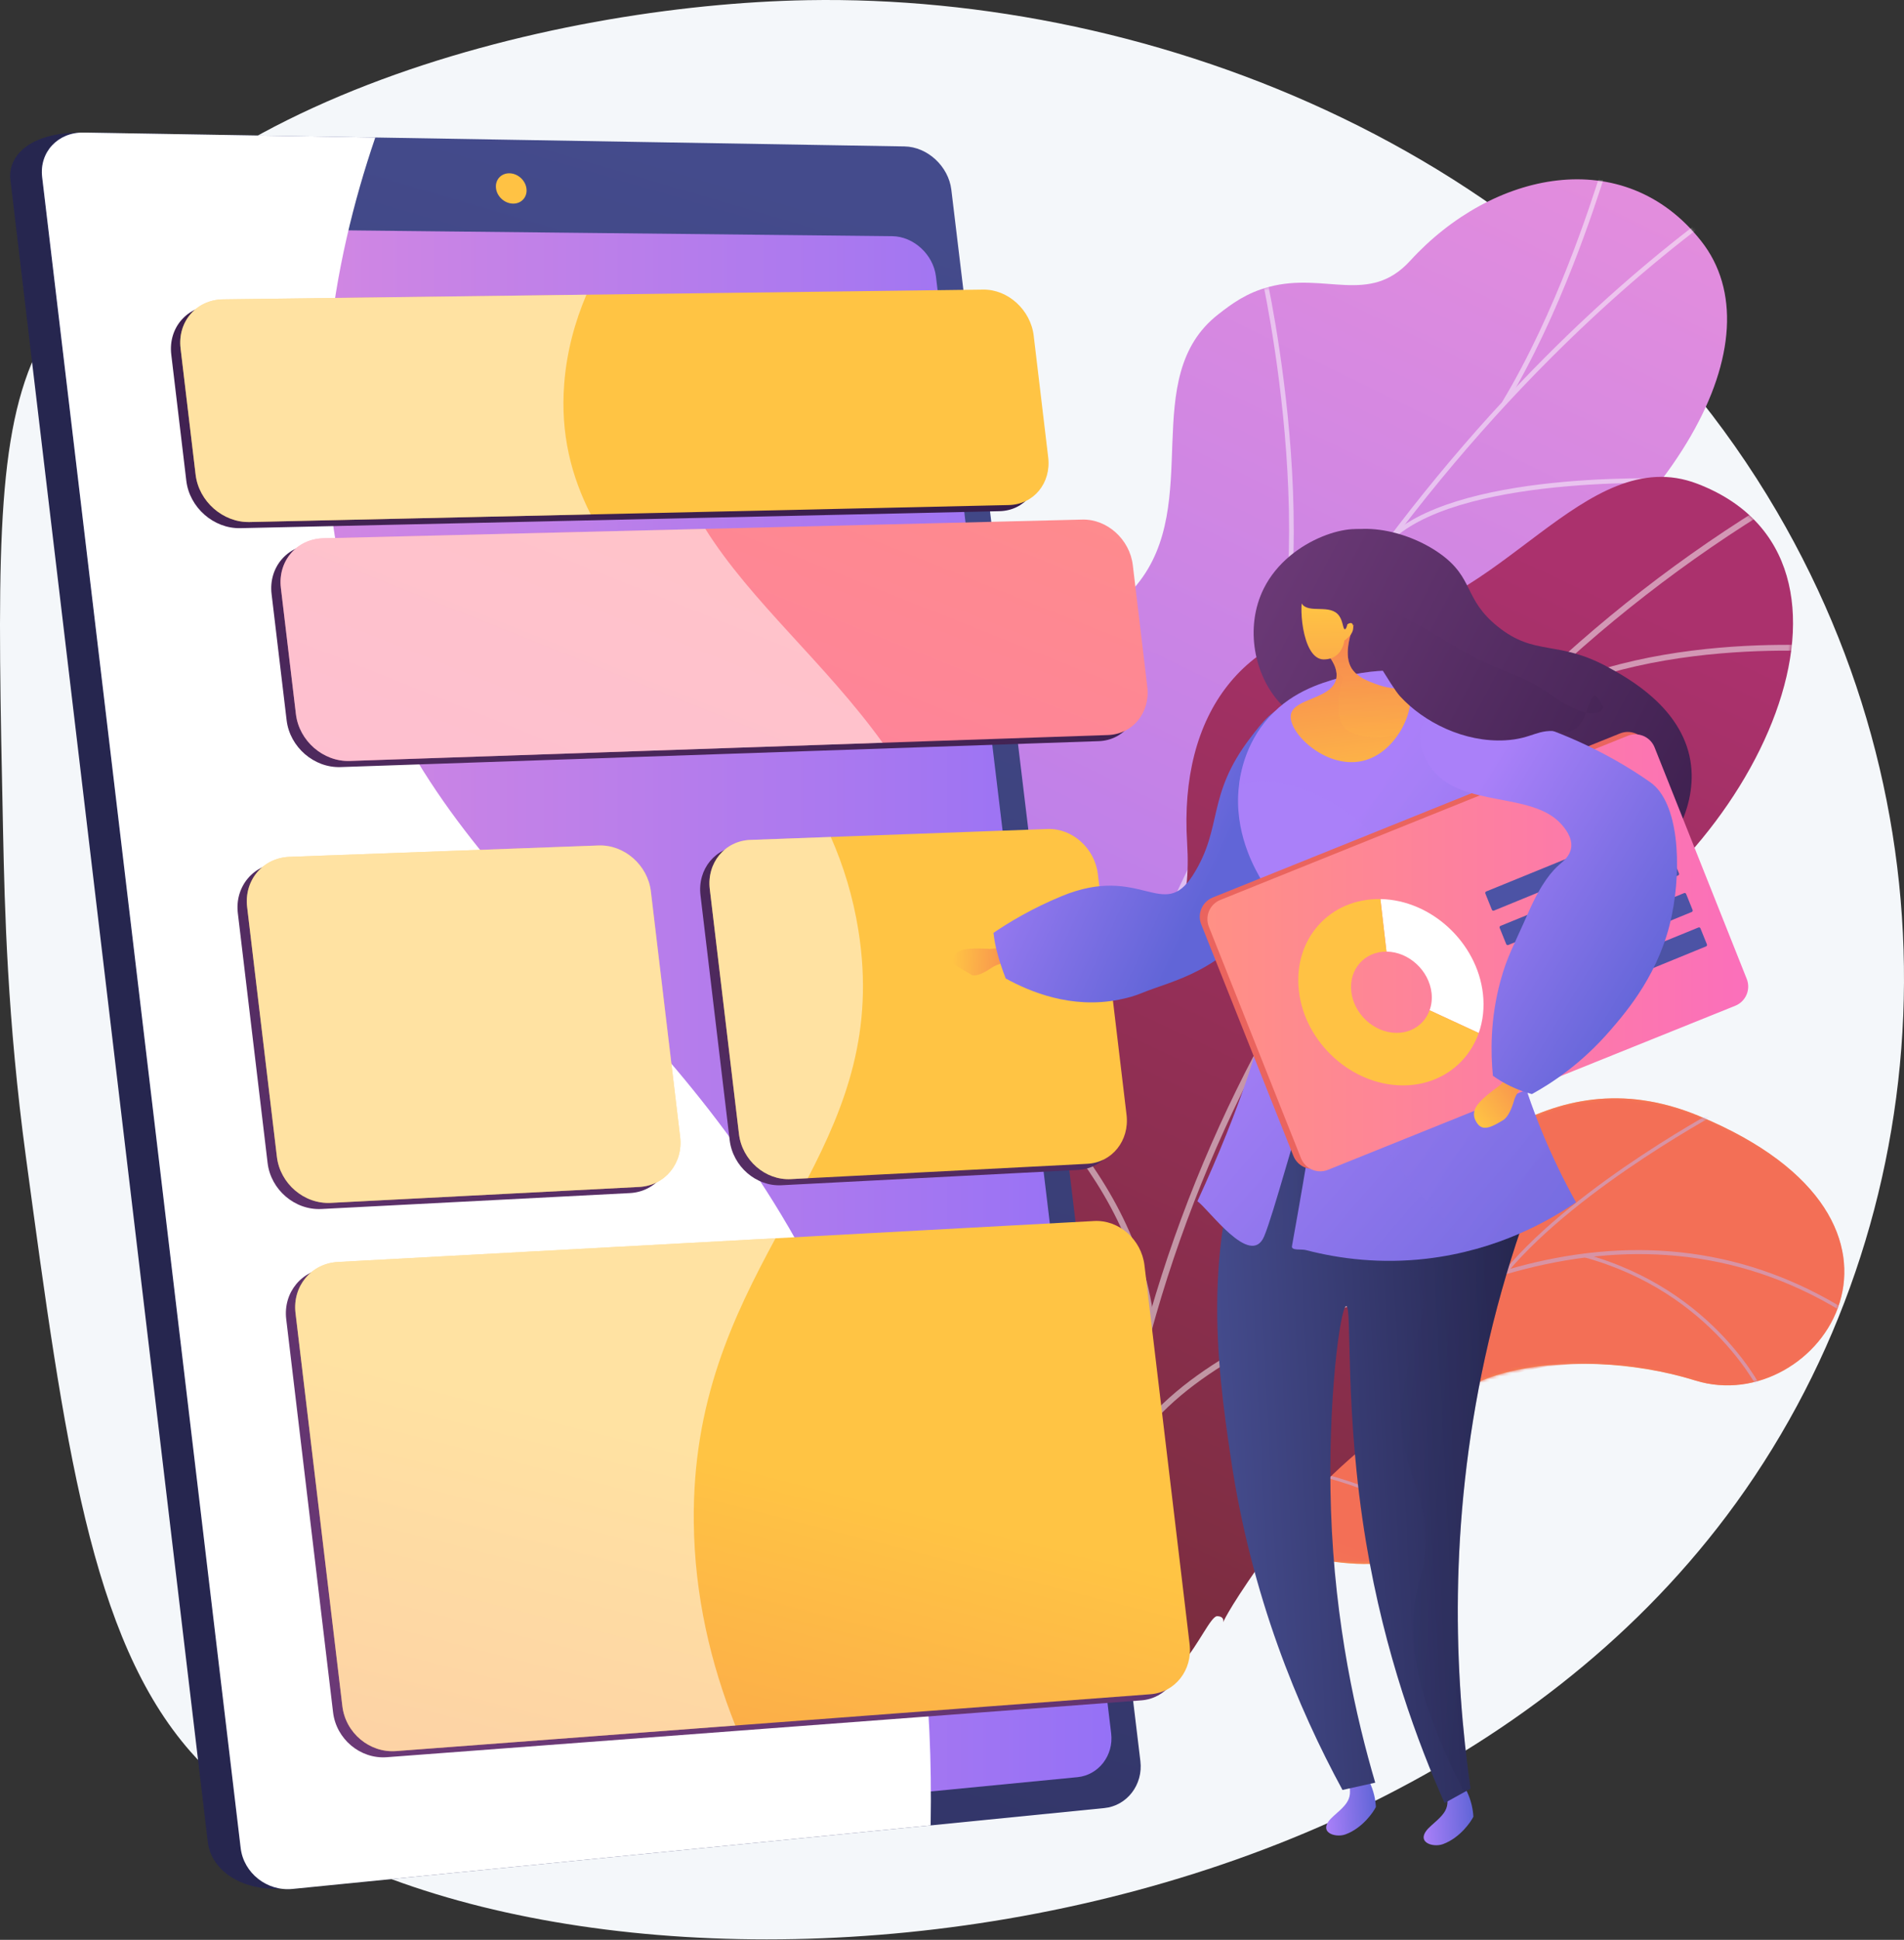 <svg xmlns="http://www.w3.org/2000/svg" width="600" height="611" viewBox="0 0 600 611" fill="none"><rect x="0" y="0" width="600" height="611" fill="#333333" stroke="none"/><path d="M254.513 0.054C173.157 1.491 47.285 32.424 11.054 111.916C-1.6 139.679 -0.744 180.495 0.969 262.126C1.473 286.119 2.308 321.09 8.172 364.481C20.355 454.618 28.647 515.98 60.033 551.71C138.677 641.238 422.759 638.651 544.07 477.471C610.246 389.545 620.427 264.469 559.917 161.1C493.297 47.292 363.429 -1.87 254.513 0.054Z" fill="#F4F7FA"></path><path d="M288.807 516.124L323.247 553.194C323.247 553.194 348.746 542.505 353.726 520.952C363.887 476.978 401.691 488.947 418.275 491.591C443.285 495.578 467.063 488.185 454.264 460.048C441.466 431.912 494.819 422.567 534.281 434.828C572.898 446.826 616.51 385.104 535.312 351.461C486.822 331.369 454.84 371.286 433.897 387.604C412.954 403.922 384.576 376.592 370.068 408.447C357.676 435.658 357.804 465.363 332.553 466.062C307.303 466.761 290.542 479.978 288.807 516.124Z" fill="url(#paint0_linear_896_3979)"></path><mask id="mask0_896_3979" style="mask-type:luminance" maskUnits="userSpaceOnUse" x="288" y="345" width="294" height="209"><path d="M288.803 516.124L323.243 553.194C323.243 553.194 348.742 542.505 353.722 520.952C363.883 476.978 401.687 488.947 418.271 491.591C443.281 495.578 467.059 488.185 454.261 460.048C441.462 431.912 494.815 422.567 534.277 434.828C572.894 446.826 616.506 385.104 535.309 351.461C486.818 331.369 454.836 371.286 433.893 387.604C412.95 403.922 384.572 376.592 370.064 408.447C357.672 435.658 357.8 465.363 332.549 466.062C307.299 466.761 290.539 479.978 288.803 516.124Z" fill="white"></path></mask><g mask="url(#mask0_896_3979)"><path d="M288.803 516.124L323.243 553.194C323.243 553.194 348.742 542.505 353.722 520.952C363.883 476.978 401.687 488.947 418.271 491.591C443.281 495.578 464.037 488.29 457.297 461.815C449.67 431.86 494.815 422.567 534.277 434.828C572.894 446.826 616.506 385.103 535.309 351.461C486.818 331.369 454.836 371.285 433.893 387.603C412.95 403.921 384.572 376.592 370.064 408.447C357.672 435.658 357.8 465.363 332.549 466.062C307.299 466.761 290.539 479.978 288.803 516.124Z" fill="url(#paint1_linear_896_3979)"></path></g><mask id="mask1_896_3979" style="mask-type:luminance" maskUnits="userSpaceOnUse" x="288" y="345" width="294" height="209"><path d="M288.803 516.124L323.243 553.194C323.243 553.194 348.742 542.505 353.722 520.952C363.883 476.978 401.687 488.947 418.271 491.591C443.281 495.578 467.059 488.185 454.261 460.048C441.462 431.912 494.815 422.567 534.277 434.828C572.894 446.826 616.506 385.104 535.309 351.461C486.818 331.369 454.836 371.286 433.893 387.604C412.95 403.922 384.572 376.592 370.064 408.447C357.672 435.658 357.8 465.363 332.549 466.062C307.299 466.761 290.539 479.978 288.803 516.124Z" fill="white"></path></mask><g mask="url(#mask1_896_3979)"><g opacity="0.5"><path d="M300.271 535.364L301.128 536.003C301.523 535.473 341.318 482.519 396.598 441.919C447.524 404.516 522.397 370.25 589.881 419.414L590.51 418.55C560.469 396.665 526.494 389.206 489.529 396.382C459.999 402.114 428.514 417.149 395.948 441.071C340.545 481.767 300.668 534.833 300.271 535.364Z" fill="#BEB8F2"></path><path d="M474.211 400.048L475.03 400.735C497.887 373.503 543.751 349.239 544.212 348.997L543.715 348.051C543.253 348.294 497.202 372.657 474.211 400.048Z" fill="#BEB8F2"></path><path d="M498.973 395.942C539.861 407.037 554.853 438.967 554.999 439.288L555.971 438.845C555.823 438.518 540.642 406.142 499.253 394.911L498.973 395.942Z" fill="#BEB8F2"></path><path d="M361.904 470.431C406.929 444.902 462.6 486.676 463.108 487.129L463.869 486.38C463.412 485.889 406.802 443.746 361.377 469.502L361.904 470.431Z" fill="#BEB8F2"></path><path d="M377.314 455.664L378.186 456.282C397.298 429.346 389.725 388.504 389.646 388.094L388.597 388.296C388.675 388.701 396.161 429.104 377.314 455.664Z" fill="#BEB8F2"></path><path d="M307.574 527.808C322.983 515.595 353.403 525.533 353.708 525.635L354.046 524.622C352.777 524.198 322.774 514.397 306.91 526.971L307.574 527.808Z" fill="#BEB8F2"></path><path d="M316.828 515.142L317.677 515.791C327.123 503.443 323.863 474.852 322.792 465.457C322.641 464.129 322.51 462.983 322.527 462.775L321.463 462.673C321.435 462.967 321.52 463.729 321.731 465.578C322.79 474.867 326.013 503.136 316.828 515.142Z" fill="#BEB8F2"></path></g></g><path d="M361.215 446.857C370.961 467.224 361.293 486.87 352.07 499.991C349.902 499.922 348.637 500.435 346.441 500.85C326.625 504.59 317.374 501.964 297.259 502.567C292.93 502.697 280.106 499.213 274.958 497.453L265.412 494.019C265.412 494.019 248.891 444.748 275.725 432.312C302.558 419.877 292.804 371.092 290.822 344.61C289.605 328.348 294.257 320.521 294.769 314.474C300.189 250.462 281.349 230.976 295.898 211.243C311.96 189.459 339.516 206.97 358.241 184.196C379.384 158.479 358.441 118.885 383.888 99.02C388.25 95.614 392.825 92.233 399.961 90.34C417.575 85.666 431.516 96.217 444.359 82.156C470.173 53.894 511.705 44.963 536.108 75.955C560.193 106.542 530.003 164.509 455.919 209.234C406.859 247.048 405.983 258.885 409.533 287.924C412.02 308.264 432.236 361.764 402.536 381.715C372.837 401.666 350.072 423.574 361.215 446.857Z" fill="url(#paint2_linear_896_3979)"></path><mask id="mask2_896_3979" style="mask-type:luminance" maskUnits="userSpaceOnUse" x="261" y="56" width="284" height="460"><path d="M339.077 515.88L267.007 495.847C267.007 495.847 248.891 444.748 275.724 432.313C302.558 419.877 292.803 371.092 290.821 344.61C285.443 272.757 368.481 282.376 369.474 189.758C369.738 165.124 361.398 117.808 383.887 99.02C409.509 77.617 427.842 100.239 444.359 82.156C470.173 53.895 511.705 44.964 536.108 75.955C560.193 106.543 530.003 164.509 455.919 209.234C406.859 247.048 405.983 258.886 409.533 287.925C412.02 308.265 432.235 361.765 402.536 381.715C372.836 401.666 350.072 423.573 361.214 446.856C378.167 482.285 339.077 515.88 339.077 515.88Z" fill="white"></path></mask><g mask="url(#mask2_896_3979)"><g opacity="0.5"><path d="M307.719 503.712L306.254 503.487C307.423 495.383 308.71 487.227 310.079 479.246C320.219 420.149 335.943 364.246 356.814 313.088C374.5 269.74 396.12 229.185 421.073 192.548C441.141 163.086 463.464 135.986 487.423 112.002C504.266 95.142 521.737 79.984 539.351 66.95C542.421 64.678 545.701 62.519 548.874 60.431C553.101 57.648 557.472 54.772 561.376 51.605L562.366 52.658C558.408 55.867 554.008 58.764 549.752 61.565C546.595 63.643 543.331 65.792 540.293 68.04C522.734 81.033 505.315 96.146 488.52 112.959C464.62 136.883 442.351 163.918 422.329 193.313C397.427 229.874 375.85 270.349 358.199 313.613C337.362 364.685 321.664 420.499 311.54 479.504C310.172 487.475 308.887 495.619 307.719 503.712Z" fill="#FCFDFE"></path><path d="M393.99 239.108L392.656 238.473C420.139 185.957 397.424 86.185 397.191 85.183L398.636 84.932C398.87 85.938 421.692 186.171 393.99 239.108Z" fill="#FCFDFE"></path><path d="M331.143 392.701L329.744 392.212C343.871 354.355 421.284 327.62 422.065 327.354L422.61 328.652C421.836 328.915 345.048 355.435 331.143 392.701Z" fill="#FCFDFE"></path><path d="M325.142 414.885L323.681 414.631C328.015 388.652 318.956 350.631 298.172 307.574C297.127 305.409 297.127 305.409 297.166 305.151L298.63 305.387L297.898 305.269L298.613 305.125C298.665 305.276 299.06 306.093 299.518 307.041C320.42 350.344 329.521 388.643 325.142 414.885Z" fill="#FCFDFE"></path><path d="M310.08 488.958L308.744 488.328C322.15 462.439 367.199 453.709 367.652 453.624L367.988 454.975C367.541 455.059 323.179 463.662 310.08 488.958Z" fill="#FCFDFE"></path><path d="M305.483 503.736C300.132 480.655 287.541 458.045 266.99 434.616L268.124 433.763C288.832 457.373 301.525 480.179 306.928 503.485L305.483 503.736Z" fill="#FCFDFE"></path><path d="M474.664 127.307L473.369 126.604C490.422 98.251 501.16 64.573 504.689 53.506C505.543 50.828 505.847 49.886 506.014 49.577L507.338 50.229C507.213 50.466 506.725 51.998 506.107 53.937C502.567 65.039 491.795 98.824 474.664 127.307Z" fill="#FCFDFE"></path><path d="M439.492 169.37L438.465 168.349C462.298 147.575 528.576 150.748 531.386 150.893L531.35 152.269C530.668 152.235 462.88 148.984 439.492 169.37Z" fill="#FCFDFE"></path></g></g><path d="M383.566 509.046C379.702 508.969 367.928 544.784 354.154 520.781C350.713 514.784 345.24 493.354 316.889 495.362C311.386 495.752 305.882 496.141 300.379 496.531C294.349 484.718 290.854 472.466 306.987 465.976C332.041 455.897 327.469 412.776 318.518 398.301C307.44 380.384 282.552 338.169 321.024 322.012C353.052 308.56 376.642 306.061 374.092 265.441C371.541 224.82 391.849 197.15 430.936 195.427C472.069 193.613 499.352 138.765 534.874 152.365C596.767 176.062 554.713 270.646 486.945 303.955C419.177 337.265 462.748 357.047 468.652 389.883C469.027 392.963 469.371 397.765 468.702 403.511C464.578 438.886 429.152 448.681 406.376 479.713C375.313 522.035 390.075 509.176 383.566 509.046Z" fill="url(#paint3_linear_896_3979)"></path><mask id="mask3_896_3979" style="mask-type:luminance" maskUnits="userSpaceOnUse" x="296" y="150" width="270" height="356"><path d="M393.624 497.102L304.584 505.899C298.061 494.516 288.971 473.226 306.992 465.976C332.046 455.897 327.474 412.776 318.524 398.301C307.445 380.385 282.557 338.169 321.029 322.012C353.057 308.56 376.647 306.061 374.097 265.441C371.546 224.82 391.854 197.15 430.941 195.427C472.074 193.614 499.358 138.766 534.879 152.365C596.773 176.062 554.718 270.646 486.95 303.956C419.183 337.266 462.754 357.048 468.657 389.884C476.716 434.713 410.937 431.944 396.011 451.479C384.309 466.792 389.107 485.697 393.624 497.102Z" fill="white"></path></mask><g mask="url(#mask3_896_3979)"><g opacity="0.5"><path d="M350.214 488.026L348.281 487.862C360.85 354.553 441.931 227.74 559.884 156.912L560.927 158.457C443.472 228.987 362.731 355.271 350.214 488.026Z" fill="#FCFDFE"></path><path d="M363.664 415.908L361.736 416.107C355.613 363.814 303.404 327.939 302.877 327.582L304.006 326.095C304.54 326.455 357.444 362.791 363.664 415.908Z" fill="#FCFDFE"></path><path d="M353.234 463.563L351.436 462.874C372.646 413.468 473.943 396.351 474.964 396.184L475.298 397.988C474.289 398.153 374.041 415.097 353.234 463.563Z" fill="#FCFDFE"></path><path d="M418.894 295.578L417.039 295.037C430.257 254.627 396.62 198.004 396.279 197.437L397.966 196.534C398.311 197.108 432.356 254.422 418.894 295.578Z" fill="#FCFDFE"></path><path d="M473.219 227.835L472.027 226.388C512.35 196.839 580.978 203.8 581.668 203.875L581.452 205.694C580.771 205.62 512.914 198.746 473.219 227.835Z" fill="#FCFDFE"></path></g></g><path d="M288.684 60.611L347.934 553.085C348.822 560.469 343.733 567.088 336.604 567.795L89.82 594.889C74.702 595.829 66.425 588.106 65.492 580.254L3.286 56.671C2.359 48.863 9.776 41.792 24.958 41.792L273.987 47.037C281.196 47.158 287.8 53.265 288.684 60.611Z" fill="url(#paint4_linear_896_3979)"></path><path d="M299.791 59.763L359.366 554.701C360.26 562.122 355.153 568.776 347.998 569.488L92.152 594.96C84.13 595.759 76.78 589.956 75.842 582.064L13.287 55.776C12.354 47.927 18.245 41.619 26.354 41.755L285.036 46.12C292.272 46.242 298.902 52.381 299.791 59.763Z" fill="url(#paint5_linear_896_3979)"></path><path d="M294.938 87.063L350.156 545.969C350.99 552.902 346.208 559.107 339.51 559.758L98.896 583.147C91.439 583.872 84.606 578.456 83.733 571.109L25.923 84.941C25.054 77.633 30.523 71.72 38.055 71.8L281.139 74.389C287.906 74.461 294.107 80.164 294.938 87.063Z" fill="url(#paint6_linear_896_3979)"></path><path d="M165.907 59.423C166.222 62.058 164.331 64.167 161.681 64.133C159.027 64.1 156.618 61.933 156.302 59.293C155.986 56.653 157.884 54.544 160.538 54.583C163.189 54.621 165.592 56.788 165.907 59.423Z" fill="url(#paint7_linear_896_3979)"></path><path d="M253.336 395.11C204.077 304.037 130.492 276.776 108.337 182.915C96.361 132.18 104.52 83.62 118.263 43.306L26.354 41.755C18.245 41.619 12.354 47.927 13.287 55.775L75.841 582.064C76.779 589.956 84.13 595.759 92.152 594.96L293.271 574.936C294.759 493.332 275.294 435.706 253.336 395.11Z" fill="white"></path><path d="M306.884 93.145L67.361 96.219C58.97 96.327 52.968 103.247 53.973 111.675L58.713 151.433C59.718 159.862 67.341 166.542 75.722 166.355L314.974 161.006C322.803 160.831 328.351 154.105 327.383 145.983L322.815 107.669C321.847 99.547 314.721 93.044 306.884 93.145Z" fill="url(#paint8_linear_896_3979)"></path><path d="M338.136 165.582L98.949 171.472C90.57 171.679 84.578 178.679 85.583 187.107L90.323 226.865C91.328 235.294 98.941 241.894 107.31 241.608L346.227 233.443C354.044 233.176 359.584 226.375 358.616 218.253L354.048 179.94C353.08 171.818 345.963 165.389 338.136 165.582Z" fill="url(#paint9_linear_896_3979)"></path><path d="M341.86 386.512L103.509 399.42C95.159 399.872 89.191 407.072 90.196 415.5L104.961 539.342C105.966 547.771 113.547 554.094 121.875 553.467L359.631 535.564C367.41 534.978 372.919 527.92 371.951 519.797L357.723 400.455C356.754 392.333 349.659 386.09 341.86 386.512Z" fill="url(#paint10_linear_896_3979)"></path><path d="M101.288 380.797L198.503 375.781C206.617 375.362 212.381 368.309 211.393 360.025L202.173 282.691C201.186 274.408 193.809 267.935 185.681 268.233L88.294 271.809C79.927 272.116 73.945 279.198 74.95 287.626L84.332 366.317C85.337 374.746 92.936 381.228 101.288 380.797Z" fill="url(#paint11_linear_896_3979)"></path><path d="M327.138 263.04L233.53 266.476C225.491 266.771 219.758 273.709 220.743 281.971L229.939 359.107C230.924 367.369 238.242 373.73 246.268 373.316L339.711 368.494C347.512 368.091 353.039 361.181 352.071 353.059L343.03 277.227C342.061 269.105 334.953 262.753 327.138 263.04Z" fill="url(#paint12_linear_896_3979)"></path><path d="M309.815 91.215L70.292 94.289C61.901 94.397 55.9 101.317 56.905 109.746L61.645 149.504C62.65 157.932 70.272 164.613 78.654 164.425L317.906 159.077C325.735 158.901 331.283 152.175 330.315 144.053L325.747 105.74C324.779 97.617 317.653 91.114 309.815 91.215Z" fill="url(#paint13_linear_896_3979)"></path><path d="M341.066 163.652L101.878 169.543C93.499 169.749 87.507 176.749 88.512 185.178L93.252 224.936C94.257 233.364 101.871 239.965 110.24 239.679L349.157 231.514C356.974 231.246 362.514 224.446 361.546 216.324L356.978 178.01C356.009 169.888 348.892 163.46 341.066 163.652Z" fill="url(#paint14_linear_896_3979)"></path><path d="M344.79 384.583L106.439 397.49C98.089 397.942 92.121 405.142 93.126 413.571L107.891 537.413C108.896 545.841 116.476 552.164 124.805 551.537L362.56 533.634C370.34 533.048 375.849 525.99 374.881 517.868L360.652 398.525C359.684 390.403 352.589 384.16 344.79 384.583Z" fill="url(#paint15_linear_896_3979)"></path><path d="M104.22 378.868L201.435 373.851C209.549 373.432 215.312 366.379 214.325 358.096L205.105 280.762C204.118 272.478 196.741 266.005 188.612 266.303L91.226 269.879C82.859 270.186 76.877 277.268 77.882 285.697L87.263 364.388C88.268 372.816 95.868 379.299 104.22 378.868Z" fill="url(#paint16_linear_896_3979)"></path><path opacity="0.5" d="M104.22 378.868L201.435 373.851C209.549 373.432 215.312 366.379 214.325 358.096L205.105 280.762C204.118 272.478 196.741 266.005 188.612 266.303L91.226 269.879C82.859 270.186 76.877 277.268 77.882 285.697L87.263 364.388C88.268 372.816 95.868 379.299 104.22 378.868Z" fill="white"></path><path d="M330.07 261.11L236.462 264.547C228.422 264.842 222.69 271.779 223.675 280.041L232.871 357.177C233.856 365.439 241.174 371.8 249.2 371.386L342.642 366.564C350.444 366.162 355.971 359.252 355.002 351.129L345.961 275.298C344.993 267.175 337.885 260.823 330.07 261.11Z" fill="url(#paint17_linear_896_3979)"></path><g opacity="0.5"><path d="M101.878 169.543C93.499 169.749 87.507 176.749 88.512 185.178L93.252 224.936C94.257 233.364 101.871 239.965 110.24 239.679L278.138 233.941C260.091 208.893 236.66 189.536 222.273 166.578L101.878 169.543Z" fill="white"></path></g><g opacity="0.5"><path d="M244.386 390.02L106.439 397.49C98.089 397.942 92.121 405.142 93.126 413.571L107.891 537.413C108.896 545.841 116.476 552.164 124.805 551.537L231.726 543.486C223.922 523.923 218.908 502.554 218.632 479.635C218.17 441.315 231.13 414.604 244.386 390.02Z" fill="white"></path></g><g opacity="0.5"><path d="M270.512 293.098C268.791 282.307 265.75 272.57 261.805 263.616L236.464 264.547C228.424 264.842 222.692 271.779 223.677 280.041L232.873 357.177C233.858 365.439 241.176 371.8 249.202 371.386L254.553 371.11C266.478 348.142 275.578 324.867 270.512 293.098Z" fill="white"></path></g><g opacity="0.5"><path d="M177.794 120.909C178.574 110.798 181.144 101.417 184.797 92.82L70.292 94.289C61.901 94.397 55.9 101.317 56.905 109.746L61.645 149.504C62.65 157.932 70.273 164.613 78.654 164.425L186.155 162.022C180.001 149.916 176.581 136.618 177.794 120.909Z" fill="white"></path></g><path d="M429.874 558.299C430.961 559.898 432.283 562.284 433.03 565.396C433.358 566.761 433.516 568.02 433.58 569.124C432.9 570.58 429.459 575.757 424.012 577.773C420.643 579.02 414.528 576.975 420.278 571.957C426.028 566.938 426.829 565.824 423.313 555.919C422.409 553.371 422.444 552.38 422.827 552.129C423.721 551.543 427.112 555.129 429.874 558.299Z" fill="url(#paint18_linear_896_3979)"></path><path d="M460.597 561.366C461.684 562.965 463.006 565.351 463.753 568.464C464.08 569.828 464.239 571.087 464.303 572.191C463.623 573.647 460.181 578.824 454.735 580.84C451.366 582.087 445.251 580.042 451.001 575.024C456.751 570.006 457.552 568.891 454.036 558.986C453.131 556.438 453.167 555.447 453.55 555.196C454.444 554.61 457.834 558.196 460.597 561.366Z" fill="url(#paint19_linear_896_3979)"></path><path d="M471.549 348.152C474.133 361.102 476.717 374.052 479.301 387.003C475.039 399.483 471.142 413.055 467.947 427.679C456.407 480.503 458.28 527.574 463.406 563.365C460.675 564.879 457.945 566.392 455.214 567.907C446.872 549.125 436.377 521.111 430.492 485.869C423.538 444.234 426.176 411.409 424.249 411.36C422.403 411.313 418.266 441.423 419.425 475.607C420.651 511.742 427.417 541.279 433.375 561.488C429.934 562.253 426.494 563.017 423.054 563.782C409.056 538.039 394.295 502.713 387.878 459.369C383.422 429.269 378.009 389.265 396.781 347.159C398.655 342.955 405.378 333.534 406.62 331.22C429.922 334.857 448.248 344.514 471.549 348.152Z" fill="url(#paint20_linear_896_3979)"></path><path opacity="0.25" d="M467.947 427.679C471.141 413.055 475.038 399.483 479.301 387.003C476.717 374.052 474.133 361.102 471.549 348.152C448.248 344.514 429.922 334.858 406.62 331.219C405.378 333.533 398.655 342.954 396.78 347.158C390.453 361.352 386.881 375.305 385.086 388.722C429.857 386.702 443.137 395.585 446.999 404.059C453.147 417.55 436.346 432.019 443.405 459.506C445.528 467.773 448.414 471.783 449.093 482.206C449.984 495.885 445.561 497.365 445.337 511.318C445.092 526.585 450.159 539.112 454.316 549.392C456.901 555.783 459.547 560.892 461.515 564.413C462.145 564.063 462.775 563.714 463.406 563.364C458.279 527.574 456.406 480.503 467.947 427.679Z" fill="url(#paint21_linear_896_3979)"></path><path d="M431.948 168.062C433.575 169.824 431.717 172.607 432.26 181.979C432.508 186.266 433.136 189.817 433.687 192.329C434.006 194.62 434.357 196.739 434.731 198.603C435.006 199.971 435.259 201.037 435.577 202.166C436.165 204.259 436.911 206.319 437.794 208.287C437.852 208.417 437.8 208.569 437.678 208.637C437.671 208.641 437.663 208.645 437.656 208.648C437.518 208.71 437.357 208.649 437.295 208.511C436.401 206.518 435.646 204.433 435.05 202.314C434.728 201.171 434.473 200.093 434.195 198.711C433.998 197.728 433.807 196.671 433.624 195.562C433.624 198.534 433.898 201.789 435.392 206.018C439.929 218.853 430.609 228.577 422.592 229.76C413.346 231.124 406.288 224.416 404.092 222.21C395.239 213.316 392.089 197.653 398.27 185.318C406.368 169.16 427.96 163.744 431.948 168.062Z" fill="url(#paint22_linear_896_3979)"></path><path d="M409.776 183.169C410.021 181.656 411.196 175.471 416.298 171.14C425.978 162.924 443.272 166.92 453.719 174.332C464.65 182.087 461.113 188.602 471.974 197.346C483.771 206.843 490.798 201.433 506.729 210.137C512.995 213.561 529.882 222.787 532.691 239.619C535.118 254.163 526.284 269.895 514.202 276.864C493.519 288.793 464.568 274.316 450.106 259.742C436.236 245.764 444.142 241.172 423.616 213.527C416.195 203.531 407.946 194.472 409.776 183.169Z" fill="url(#paint23_linear_896_3979)"></path><path d="M306.435 307.208C308.248 307.473 310.78 306.021 312.717 304.667C314.079 303.715 317.504 302.936 317.504 302.936L314.646 298.584L311.996 298.886C311.996 298.886 307.313 298.533 304.561 298.93C301.809 299.326 300.201 300.641 300.105 303.474L306.435 307.208Z" fill="url(#paint24_linear_896_3979)"></path><path d="M393.999 232.415C380.049 250.698 385.522 260.473 375.969 275.57C366.499 290.535 359.585 271.946 334.587 282.244C325.095 286.154 317.806 290.609 313.07 293.816C313.183 294.846 313.343 295.95 313.566 297.116C313.717 297.907 313.962 299.06 314.441 300.783C314.902 302.441 315.676 304.968 316.923 308.187C324.355 312.278 337.553 317.905 352.672 314.853C355.425 314.297 357.345 313.796 360.182 312.635C369.711 308.735 384.675 306.421 399.264 286.548C410.281 271.54 411.919 270.429 413.99 263.279C419.107 245.604 413.223 224.407 405.63 223.143C401.669 222.483 397.864 227.351 393.999 232.415Z" fill="url(#paint25_linear_896_3979)"></path><path d="M398.572 227.485C391.481 236.326 390.347 246.188 390.17 250.563C389.617 264.169 396.015 274.557 397.549 277.301C404.797 290.266 405.417 317.237 377.332 378.364C380.849 380.727 394.079 399.543 398.365 389.418C404.208 375.615 427.338 280.356 407.13 392.497C406.864 393.974 410.043 393.353 411.558 393.746C422.422 396.568 435.277 398.11 449.531 396.453C471.87 393.857 488.129 384.51 496.635 378.702C489.049 365.09 480.654 346.473 475.493 323.357C465.647 279.259 472.78 242.134 478.34 221.937C470.941 217.88 447.643 206.324 422.235 213.471C415.904 215.252 406.041 218.174 398.572 227.485Z" fill="url(#paint26_linear_896_3979)"></path><path opacity="0.3" d="M475.492 323.357C465.646 279.259 472.779 242.133 478.338 221.936C470.94 217.879 447.642 206.324 422.234 213.471C415.903 215.252 406.04 218.174 398.571 227.485C392.925 234.524 391.06 242.202 390.443 247.25C390.633 247.198 390.895 247.127 391.208 247.051C406.913 243.199 426.642 254.11 434.19 265.584C446.785 284.732 424.347 303.768 428.275 335.775C430.397 353.077 440.056 372.795 465.462 393.299C479.682 389.297 490.306 383.022 496.633 378.703C489.048 365.09 480.653 346.473 475.492 323.357Z" fill="url(#paint27_linear_896_3979)"></path><path d="M426.618 196.79C424.826 201.632 423.506 207.594 426.406 211.2C428.173 213.397 430.829 214.448 433.446 215.427C439.63 217.739 442.237 216.269 443.582 217.922C446.541 221.559 440.848 237.197 429.18 239.713C417.569 242.217 405.613 230.521 406.821 224.933C407.911 219.891 419.632 220.221 421.06 213.844C421.779 210.633 419.517 207.384 417.603 205.224L416.233 205.489L426.618 196.79Z" fill="url(#paint28_linear_896_3979)"></path><path opacity="0.4" d="M443.584 217.922C442.239 216.27 439.632 217.739 433.448 215.427C430.831 214.448 428.175 213.397 426.408 211.2C423.509 207.594 424.828 201.632 426.62 196.79L416.234 205.488L417.605 205.224C419.124 206.939 420.837 209.341 421.13 211.864C422 212.341 422.75 212.886 423.298 213.434C422.101 216.916 421.876 219.839 421.868 221.715C421.855 224.64 421.846 226.812 423.298 228.714C424.881 230.788 427.275 231.325 429.368 231.794C434.019 232.835 438.167 231.899 440.857 230.952C444.178 225.791 445.246 219.964 443.584 217.922Z" fill="url(#paint29_linear_896_3979)"></path><path d="M423.648 201.742C423.648 201.742 423.058 207.673 417.185 207.704C409.949 207.742 409.146 188.648 410.906 187.557C412.946 186.292 414.731 189.39 419.48 188.31C421.48 187.855 423.209 185.283 424.222 188.055C425.375 191.208 424.401 196.79 424.401 196.79C424.401 196.79 426.121 195.372 426.384 197.078C426.73 199.311 425.055 200.706 423.648 201.742Z" fill="url(#paint30_linear_896_3979)"></path><path d="M412.204 180.995C409.907 183.337 408.64 187.88 410.232 190.164C412.519 193.445 419.281 190.019 422.047 194.033C423.26 195.792 423.189 198.235 423.818 198.195C424.339 198.162 424.647 196.47 424.946 195.078C426.6 187.402 428.513 186.54 427.93 184.343C426.745 179.876 416.919 176.186 412.204 180.995Z" fill="url(#paint31_linear_896_3979)"></path><path d="M544.418 316.025L416.07 367.704C412.731 369.048 408.935 367.431 407.591 364.093L378.551 291.167C377.207 287.829 378.824 284.033 382.162 282.689L510.511 231.009C513.849 229.665 517.645 231.282 518.989 234.62L548.029 307.546C549.373 310.885 547.757 314.68 544.418 316.025Z" fill="#EA645E"></path><path d="M546.823 316.784L418.474 368.463C415.136 369.807 411.34 368.191 409.996 364.852L380.956 291.926C379.612 288.588 381.228 284.792 384.567 283.448L512.915 231.769C516.254 230.425 520.05 232.041 521.394 235.379L550.434 308.306C551.777 311.644 550.161 315.44 546.823 316.784Z" fill="url(#paint32_linear_896_3979)"></path><path d="M437.037 299.732C443.999 299.855 450.306 305.678 451.116 312.712C451.344 314.687 451.102 316.544 450.502 318.204L465.989 325.366C467.314 321.608 467.816 317.4 467.304 312.947C465.454 296.878 451.069 283.523 435.127 283.178C435.085 283.177 435.045 283.179 435.004 283.178L436.914 299.736C436.955 299.736 436.995 299.731 437.037 299.732Z" fill="white"></path><path d="M450.5 318.204C448.962 322.46 444.992 325.38 439.987 325.323C433.007 325.243 426.646 319.421 425.83 312.344C425.017 305.309 429.991 299.682 436.912 299.736L435.002 283.178C419 282.9 407.433 295.849 409.311 312.104C411.194 328.397 425.862 341.748 441.895 341.867C453.408 341.952 462.526 335.183 465.987 325.366L450.5 318.204Z" fill="#FFC244"></path><path d="M528.825 275.731L475.298 297.648C475.045 297.752 474.755 297.628 474.652 297.371L472.59 292.27C472.486 292.014 472.607 291.722 472.861 291.619L526.423 269.781C526.67 269.68 526.953 269.804 527.055 270.057L529.087 275.09C529.189 275.343 529.072 275.63 528.825 275.731Z" fill="#4C53A5"></path><path d="M524.308 264.895L470.781 286.812C470.527 286.916 470.238 286.792 470.134 286.535L468.072 281.435C467.968 281.178 468.09 280.886 468.343 280.783L521.905 258.945C522.152 258.844 522.435 258.968 522.537 259.221L524.569 264.254C524.672 264.507 524.554 264.794 524.308 264.895Z" fill="#4C53A5"></path><path d="M537.63 298.08L484.103 319.997C483.849 320.1 483.56 319.976 483.456 319.72L481.395 314.619C481.291 314.363 481.412 314.071 481.666 313.968L535.228 292.13C535.474 292.029 535.757 292.152 535.859 292.406L537.892 297.439C537.994 297.692 537.877 297.979 537.63 298.08Z" fill="#4C53A5"></path><path d="M533.115 287.244L479.587 309.161C479.334 309.264 479.045 309.141 478.941 308.884L476.879 303.783C476.775 303.527 476.896 303.235 477.15 303.132L530.712 281.293C530.959 281.193 531.242 281.317 531.344 281.57L533.376 286.603C533.478 286.856 533.361 287.143 533.115 287.244Z" fill="#4C53A5"></path><path d="M474.627 339.801L472.588 341.899C472.588 341.899 468.371 344.852 466.312 347.1C464.254 349.348 463.803 351.581 465.69 354.051C467.577 356.52 470.822 354.521 473.653 352.821C475.374 351.787 476.514 348.796 477.216 346.302C477.711 344.548 480.075 341.508 480.075 341.508L474.627 339.801Z" fill="url(#paint33_linear_896_3979)"></path><path d="M448.111 228.529C453.31 217.451 491.826 226.479 520.082 246.413C529.049 252.739 529.985 272.804 526.842 288.251C523.172 306.286 512.735 318.394 507.51 324.455C498.301 335.138 488.788 341.288 482.744 344.602C480.793 344.088 478.53 343.325 476.108 342.169C473.891 341.111 472.007 339.947 470.453 338.845C469.757 331.775 469.534 321.104 472.851 308.894C474.954 301.152 477.202 297.498 481.651 287.347C485.698 278.11 489.177 274.225 491.548 272.188C492.661 271.232 494.706 269.64 495.104 267.075C495.633 263.664 492.928 260.63 492 259.59C482.823 249.299 460.986 254.462 451.485 242.52C448.698 239.016 446.12 232.771 448.111 228.529Z" fill="url(#paint34_linear_896_3979)"></path><path d="M424.222 188.054C422.621 189.804 426.133 195.599 433.223 207.116C437.586 214.205 439.769 217.75 441.171 219.282C448.722 227.534 461.463 233.889 474.348 233.173C483.19 232.681 484.485 229.283 491.732 230.492C502.666 232.316 499.483 211.063 505.125 222.624C505.462 223.314 502.889 228.695 488.71 218.804C477.109 210.711 473.955 213.152 455.722 201.943C454.399 201.13 448.8 197.664 440.94 193.765C431.699 189.181 425.815 186.314 424.222 188.054Z" fill="url(#paint35_linear_896_3979)"></path><defs><linearGradient id="paint0_linear_896_3979" x1="290.448" y1="446.588" x2="579.956" y2="453.422" gradientUnits="userSpaceOnUse"><stop stop-color="#FFC444"></stop><stop offset="0.996" stop-color="#F36F56"></stop></linearGradient><linearGradient id="paint1_linear_896_3979" x1="360.892" y1="684.458" x2="425.401" y2="485.254" gradientUnits="userSpaceOnUse"><stop stop-color="#FFC444"></stop><stop offset="0.996" stop-color="#F36F56"></stop></linearGradient><linearGradient id="paint2_linear_896_3979" x1="480.323" y1="38.519" x2="222.771" y2="567.537" gradientUnits="userSpaceOnUse"><stop offset="0.004" stop-color="#E38DDD"></stop><stop offset="1" stop-color="#9571F6"></stop></linearGradient><linearGradient id="paint3_linear_896_3979" x1="482.201" y1="173.821" x2="321.758" y2="513.846" gradientUnits="userSpaceOnUse"><stop stop-color="#AB316D"></stop><stop offset="1" stop-color="#792D3D"></stop></linearGradient><linearGradient id="paint4_linear_896_3979" x1="172.556" y1="305.643" x2="75.3" y2="316.253" gradientUnits="userSpaceOnUse"><stop stop-color="#444B8C"></stop><stop offset="0.996" stop-color="#26264F"></stop></linearGradient><linearGradient id="paint5_linear_896_3979" x1="258.247" y1="60.49" x2="17.761" y2="879.205" gradientUnits="userSpaceOnUse"><stop stop-color="#444B8C"></stop><stop offset="0.996" stop-color="#26264F"></stop></linearGradient><linearGradient id="paint6_linear_896_3979" x1="25.832" y1="327.506" x2="350.251" y2="327.506" gradientUnits="userSpaceOnUse"><stop offset="0.004" stop-color="#E38DDD"></stop><stop offset="1" stop-color="#9571F6"></stop></linearGradient><linearGradient id="paint7_linear_896_3979" x1="168.132" y1="40.325" x2="-114.504" y2="805.797" gradientUnits="userSpaceOnUse"><stop stop-color="#FFC444"></stop><stop offset="0.996" stop-color="#F36F56"></stop></linearGradient><linearGradient id="paint8_linear_896_3979" x1="218.5" y1="58.995" x2="49.623" y2="482.844" gradientUnits="userSpaceOnUse"><stop stop-color="#311944"></stop><stop offset="1" stop-color="#6B3976"></stop></linearGradient><linearGradient id="paint9_linear_896_3979" x1="277.901" y1="62.623" x2="109.024" y2="486.471" gradientUnits="userSpaceOnUse"><stop stop-color="#311944"></stop><stop offset="1" stop-color="#6B3976"></stop></linearGradient><linearGradient id="paint10_linear_896_3979" x1="369.87" y1="119.306" x2="200.992" y2="543.155" gradientUnits="userSpaceOnUse"><stop stop-color="#311944"></stop><stop offset="1" stop-color="#6B3976"></stop></linearGradient><linearGradient id="paint11_linear_896_3979" x1="244.557" y1="69.376" x2="75.68" y2="493.224" gradientUnits="userSpaceOnUse"><stop stop-color="#311944"></stop><stop offset="1" stop-color="#6B3976"></stop></linearGradient><linearGradient id="paint12_linear_896_3979" x1="365.998" y1="117.764" x2="197.121" y2="541.612" gradientUnits="userSpaceOnUse"><stop stop-color="#311944"></stop><stop offset="1" stop-color="#6B3976"></stop></linearGradient><linearGradient id="paint13_linear_896_3979" x1="36.469" y1="742.368" x2="115.94" y2="431.105" gradientUnits="userSpaceOnUse"><stop offset="0.004" stop-color="#F36F56"></stop><stop offset="1" stop-color="#FFC444"></stop></linearGradient><linearGradient id="paint14_linear_896_3979" x1="280.831" y1="60.694" x2="111.954" y2="484.542" gradientUnits="userSpaceOnUse"><stop stop-color="#FF9085"></stop><stop offset="1" stop-color="#FB6FBB"></stop></linearGradient><linearGradient id="paint15_linear_896_3979" x1="155.604" y1="772.786" x2="235.076" y2="461.522" gradientUnits="userSpaceOnUse"><stop offset="0.004" stop-color="#F36F56"></stop><stop offset="1" stop-color="#FFC444"></stop></linearGradient><linearGradient id="paint16_linear_896_3979" x1="38.61" y1="742.915" x2="118.081" y2="431.652" gradientUnits="userSpaceOnUse"><stop offset="0.004" stop-color="#F36F56"></stop><stop offset="1" stop-color="#FFC444"></stop></linearGradient><linearGradient id="paint17_linear_896_3979" x1="171.567" y1="776.862" x2="251.038" y2="465.599" gradientUnits="userSpaceOnUse"><stop offset="0.004" stop-color="#F36F56"></stop><stop offset="1" stop-color="#FFC444"></stop></linearGradient><linearGradient id="paint18_linear_896_3979" x1="417.379" y1="565.365" x2="433.344" y2="564.54" gradientUnits="userSpaceOnUse"><stop stop-color="#AA80F9"></stop><stop offset="0.996" stop-color="#6165D7"></stop></linearGradient><linearGradient id="paint19_linear_896_3979" x1="448.102" y1="568.432" x2="464.066" y2="567.607" gradientUnits="userSpaceOnUse"><stop stop-color="#AA80F9"></stop><stop offset="0.996" stop-color="#6165D7"></stop></linearGradient><linearGradient id="paint20_linear_896_3979" x1="385.341" y1="451.918" x2="482.396" y2="446.903" gradientUnits="userSpaceOnUse"><stop stop-color="#444B8C"></stop><stop offset="0.996" stop-color="#26264F"></stop></linearGradient><linearGradient id="paint21_linear_896_3979" x1="381.251" y1="444.163" x2="474.899" y2="450.64" gradientUnits="userSpaceOnUse"><stop stop-color="#444B8C"></stop><stop offset="0.996" stop-color="#26264F"></stop></linearGradient><linearGradient id="paint22_linear_896_3979" x1="578.672" y1="280.519" x2="396.2" y2="184.359" gradientUnits="userSpaceOnUse"><stop stop-color="#311944"></stop><stop offset="1" stop-color="#6B3976"></stop></linearGradient><linearGradient id="paint23_linear_896_3979" x1="576.589" y1="284.47" x2="394.117" y2="188.311" gradientUnits="userSpaceOnUse"><stop stop-color="#311944"></stop><stop offset="1" stop-color="#6B3976"></stop></linearGradient><linearGradient id="paint24_linear_896_3979" x1="300.136" y1="302.556" x2="329.09" y2="303.527" gradientUnits="userSpaceOnUse"><stop stop-color="#FFC444"></stop><stop offset="0.996" stop-color="#F36F56"></stop></linearGradient><linearGradient id="paint25_linear_896_3979" x1="310.834" y1="242.248" x2="382.597" y2="275.561" gradientUnits="userSpaceOnUse"><stop stop-color="#AA80F9"></stop><stop offset="0.996" stop-color="#6165D7"></stop></linearGradient><linearGradient id="paint26_linear_896_3979" x1="405.754" y1="281.818" x2="548.126" y2="404.519" gradientUnits="userSpaceOnUse"><stop stop-color="#AA80F9"></stop><stop offset="0.996" stop-color="#6165D7"></stop></linearGradient><linearGradient id="paint27_linear_896_3979" x1="415.932" y1="272.152" x2="566.408" y2="367.503" gradientUnits="userSpaceOnUse"><stop stop-color="#AA80F9"></stop><stop offset="0.996" stop-color="#6165D7"></stop></linearGradient><linearGradient id="paint28_linear_896_3979" x1="429.742" y1="256.76" x2="420.121" y2="179.777" gradientUnits="userSpaceOnUse"><stop stop-color="#FFC444"></stop><stop offset="0.996" stop-color="#F36F56"></stop></linearGradient><linearGradient id="paint29_linear_896_3979" x1="429.067" y1="245.968" x2="431.451" y2="182.475" gradientUnits="userSpaceOnUse"><stop stop-color="#FFC444"></stop><stop offset="0.996" stop-color="#F36F56"></stop></linearGradient><linearGradient id="paint30_linear_896_3979" x1="418.238" y1="190.44" x2="418.822" y2="256.405" gradientUnits="userSpaceOnUse"><stop stop-color="#FFC444"></stop><stop offset="0.996" stop-color="#F36F56"></stop></linearGradient><linearGradient id="paint31_linear_896_3979" x1="582.688" y1="272.899" x2="400.217" y2="176.739" gradientUnits="userSpaceOnUse"><stop stop-color="#311944"></stop><stop offset="1" stop-color="#6B3976"></stop></linearGradient><linearGradient id="paint32_linear_896_3979" x1="380.482" y1="300.116" x2="550.907" y2="300.116" gradientUnits="userSpaceOnUse"><stop stop-color="#FF9085"></stop><stop offset="1" stop-color="#FB6FBB"></stop></linearGradient><linearGradient id="paint33_linear_896_3979" x1="465.078" y1="353.25" x2="490.313" y2="333.96" gradientUnits="userSpaceOnUse"><stop stop-color="#FFC444"></stop><stop offset="0.996" stop-color="#F36F56"></stop></linearGradient><linearGradient id="paint34_linear_896_3979" x1="456.661" y1="262.538" x2="527.875" y2="305.917" gradientUnits="userSpaceOnUse"><stop stop-color="#AA80F9"></stop><stop offset="0.996" stop-color="#6165D7"></stop></linearGradient><linearGradient id="paint35_linear_896_3979" x1="560.799" y1="267.439" x2="400.563" y2="182.997" gradientUnits="userSpaceOnUse"><stop stop-color="#311944"></stop><stop offset="1" stop-color="#6B3976"></stop></linearGradient></defs></svg>